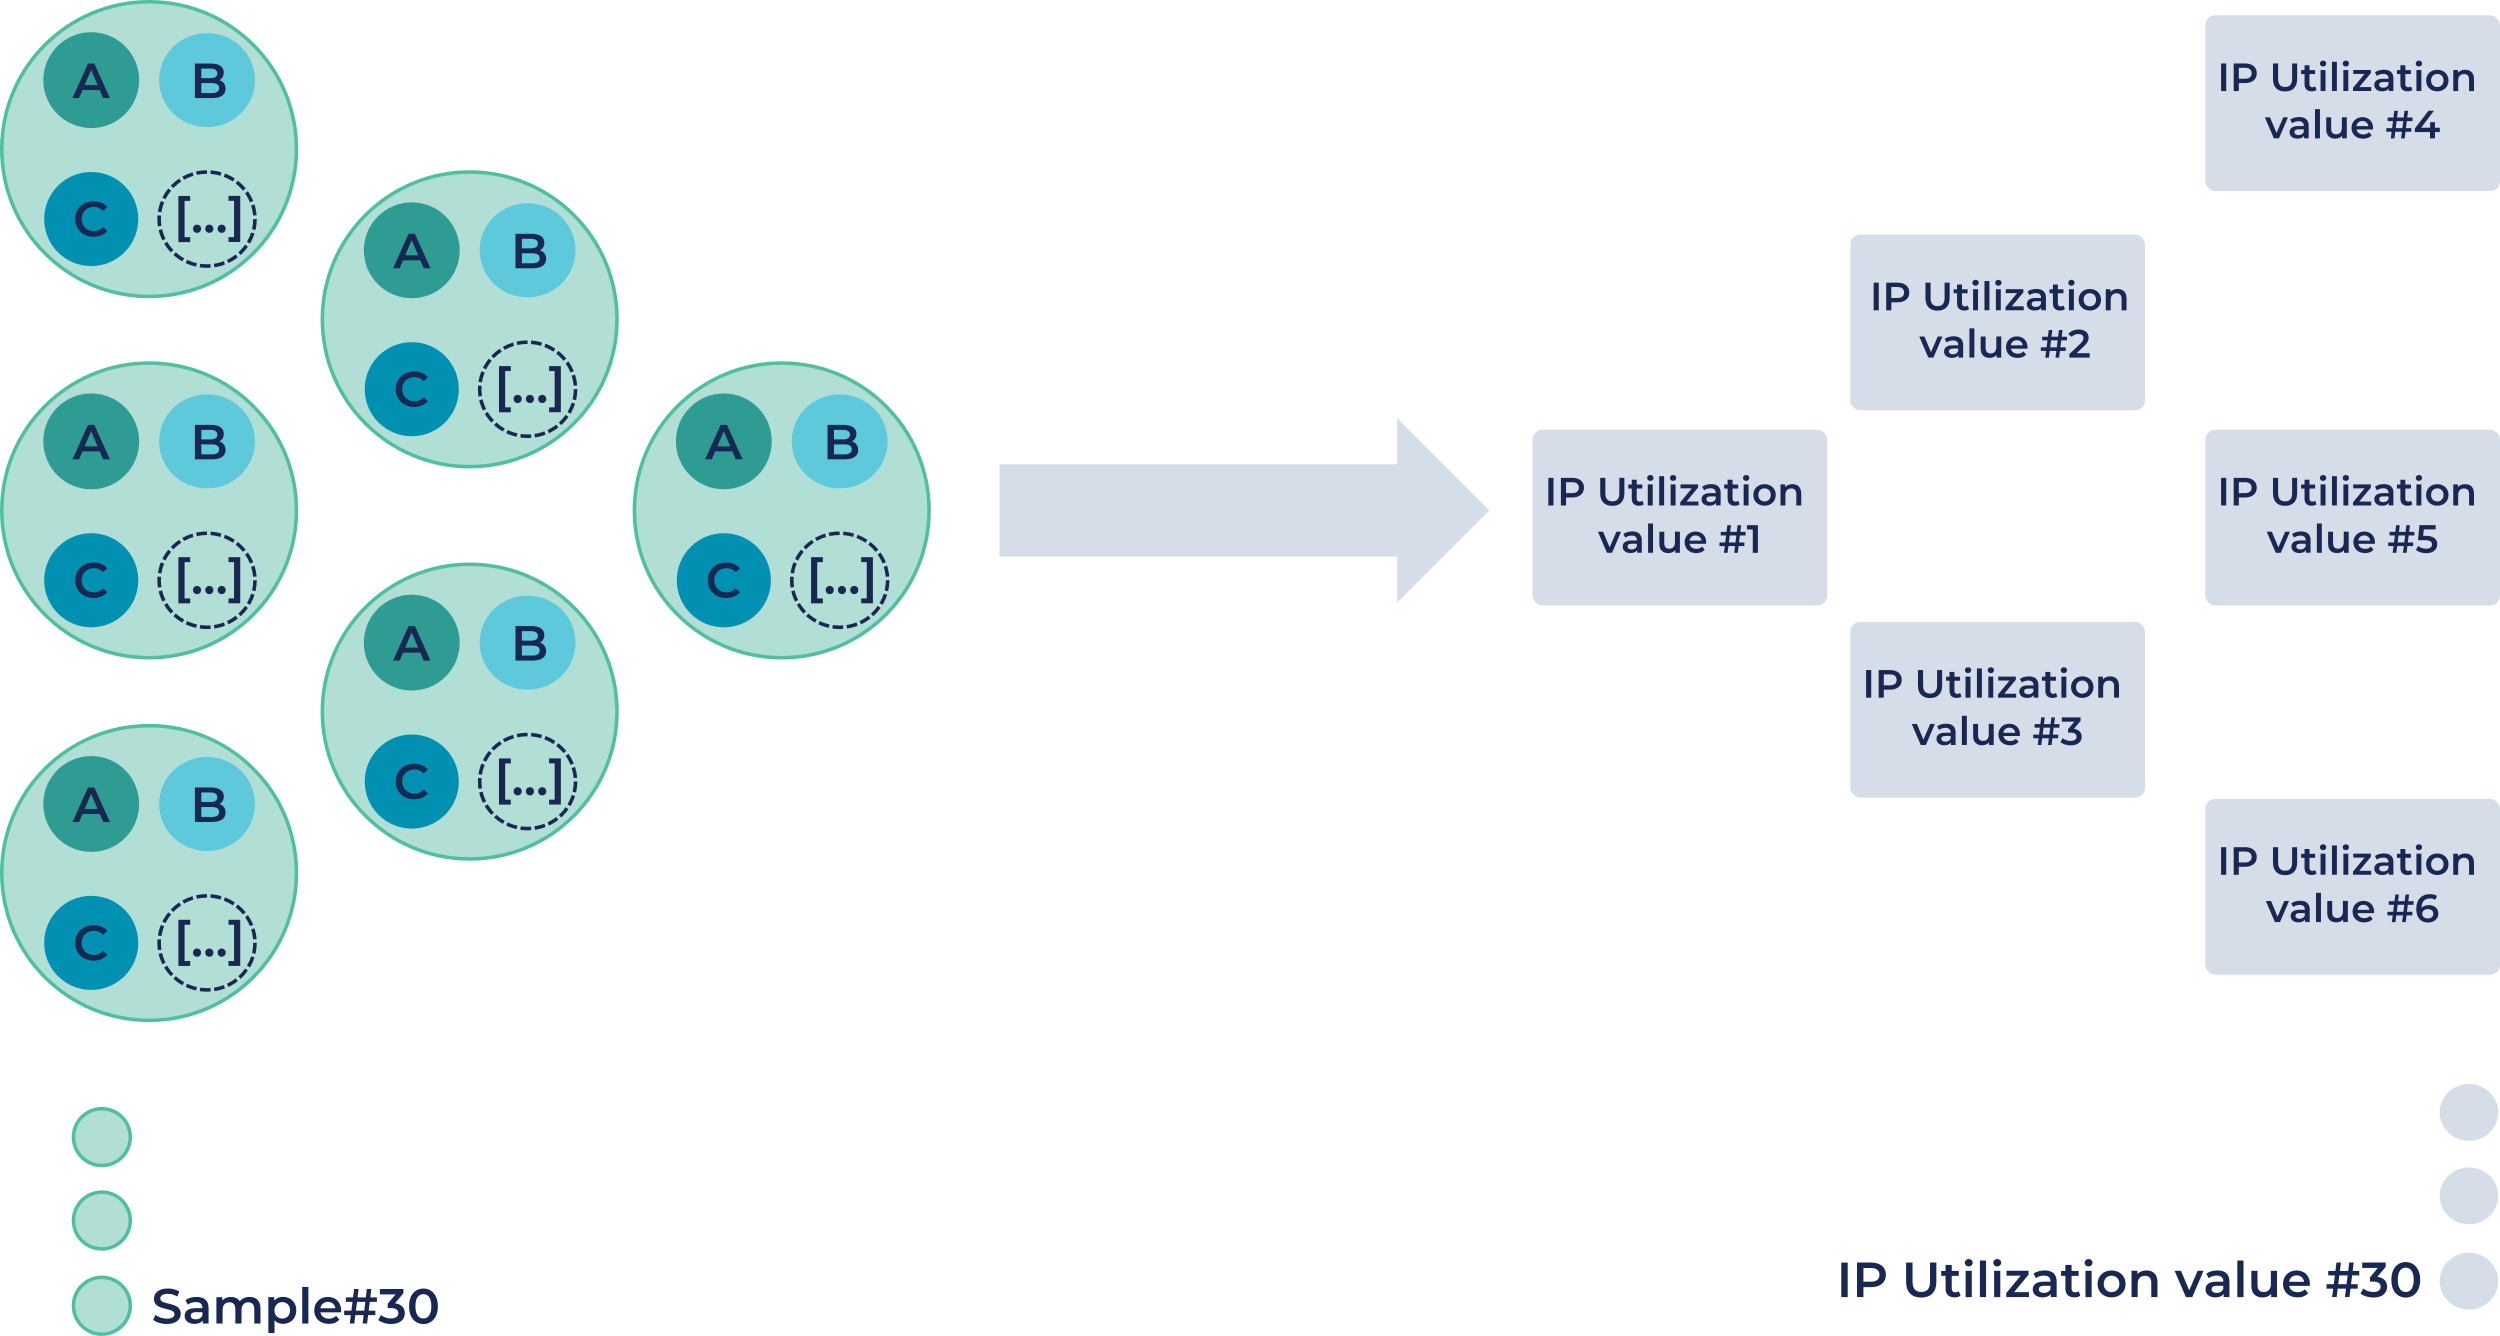 <?xml version="1.0" encoding="UTF-8"?><svg id="Layer_2" xmlns="http://www.w3.org/2000/svg" viewBox="0 0 507.01 270.93"><defs><style>.cls-1{stroke:#182852;stroke-dasharray:0 0 2.16 .72;}.cls-1,.cls-2{fill:none;stroke-miterlimit:8;stroke-width:.72px;}.cls-2{stroke:#4fbfa0;}.cls-3{fill:#182852;}.cls-3,.cls-4,.cls-5,.cls-6,.cls-7,.cls-8,.cls-9{stroke-width:0px;}.cls-4{fill:#0090b1;}.cls-5{fill-rule:evenodd;}.cls-5,.cls-6{fill:#d4dde8;}.cls-7{fill:#2f9c94;}.cls-8{fill:#b1ded5;}.cls-9{fill:#5fc9dc;}</style></defs><g id="Layer_1-2"><polygon class="cls-5" points="202.71 94.15 283.35 94.15 283.35 84.79 302.07 103.51 283.35 122.23 283.35 112.87 202.71 112.87 202.71 94.15"/><rect class="cls-6" x="447.25" y="3.1" width="59.76" height="35.64" rx="2" ry="2"/><rect class="cls-6" x="447.25" y="87.15" width="59.76" height="35.64" rx="2" ry="2"/><rect class="cls-6" x="447.25" y="162.04" width="59.76" height="35.64" rx="2" ry="2"/><rect class="cls-6" x="375.25" y="47.56" width="59.76" height="35.64" rx="2" ry="2"/><rect class="cls-6" x="375.25" y="126.13" width="59.76" height="35.64" rx="2" ry="2"/><rect class="cls-6" x="310.81" y="87.15" width="59.76" height="35.64" rx="2" ry="2"/><path class="cls-3" d="M314.01,96.91h1.04v5.6h-1.04v-5.6Z"/><path class="cls-3" d="M321.24,98.9c0,1.23-.91,1.99-2.38,1.99h-1.26v1.62h-1.04v-5.6h2.3c1.47,0,2.38.75,2.38,1.99ZM320.2,98.9c0-.7-.47-1.11-1.38-1.11h-1.22v2.22h1.22c.91,0,1.38-.41,1.38-1.11Z"/><path class="cls-3" d="M324.53,100.07v-3.16h1.04v3.12c0,1.15.52,1.65,1.42,1.65s1.42-.5,1.42-1.65v-3.12h1.02v3.16c0,1.63-.92,2.52-2.45,2.52s-2.45-.89-2.45-2.52Z"/><path class="cls-3" d="M333.36,102.28c-.24.19-.6.29-.96.29-.94,0-1.47-.5-1.47-1.44v-2.06h-.7v-.8h.7v-.98h1v.98h1.14v.8h-1.14v2.03c0,.42.21.64.59.64.21,0,.41-.06.56-.18l.28.71Z"/><path class="cls-3" d="M334.05,96.93c0-.34.27-.6.64-.6s.64.25.64.58c0,.35-.26.62-.64.62s-.64-.26-.64-.6ZM334.18,98.24h1v4.27h-1v-4.27Z"/><path class="cls-3" d="M336.49,96.57h1v5.93h-1v-5.93Z"/><path class="cls-3" d="M338.67,96.93c0-.34.27-.6.64-.6s.64.25.64.58c0,.35-.26.62-.64.62s-.64-.26-.64-.6ZM338.81,98.24h1v4.27h-1v-4.27Z"/><path class="cls-3" d="M344.45,101.71v.8h-3.69v-.63l2.34-2.84h-2.29v-.8h3.57v.63l-2.35,2.84h2.42Z"/><path class="cls-3" d="M348.95,100v2.5h-.94v-.52c-.24.37-.7.58-1.34.58-.98,0-1.59-.54-1.59-1.28s.48-1.27,1.78-1.27h1.1v-.06c0-.58-.35-.93-1.06-.93-.48,0-.98.16-1.3.42l-.39-.73c.46-.35,1.12-.53,1.81-.53,1.23,0,1.94.58,1.94,1.81ZM347.95,101.17v-.5h-1.03c-.68,0-.86.26-.86.57,0,.36.3.59.82.59s.91-.22,1.08-.66Z"/><path class="cls-3" d="M352.8,102.28c-.24.19-.6.29-.96.29-.94,0-1.47-.5-1.47-1.44v-2.06h-.7v-.8h.7v-.98h1v.98h1.14v.8h-1.14v2.03c0,.42.21.64.59.64.21,0,.41-.06.56-.18l.28.71Z"/><path class="cls-3" d="M353.49,96.93c0-.34.27-.6.64-.6s.64.25.64.58c0,.35-.26.62-.64.62s-.64-.26-.64-.6ZM353.62,98.24h1v4.27h-1v-4.27Z"/><path class="cls-3" d="M355.58,100.37c0-1.28.96-2.18,2.27-2.18s2.28.9,2.28,2.18-.95,2.19-2.28,2.19-2.27-.91-2.27-2.19ZM359.12,100.37c0-.82-.54-1.33-1.27-1.33s-1.26.52-1.26,1.33.54,1.33,1.26,1.33,1.27-.52,1.27-1.33Z"/><path class="cls-3" d="M365.3,100.06v2.45h-1v-2.32c0-.76-.38-1.13-1.02-1.13-.71,0-1.19.43-1.19,1.29v2.16h-1v-4.27h.95v.55c.33-.39.85-.6,1.47-.6,1.02,0,1.78.58,1.78,1.87Z"/><path class="cls-3" d="M328.76,107.84l-1.83,4.27h-1.03l-1.83-4.27h1.04l1.33,3.17,1.37-3.17h.96Z"/><path class="cls-3" d="M332.96,109.6v2.5h-.94v-.52c-.24.37-.7.58-1.34.58-.98,0-1.59-.54-1.59-1.28s.48-1.27,1.78-1.27h1.1v-.06c0-.58-.35-.93-1.06-.93-.48,0-.98.16-1.3.42l-.39-.73c.46-.35,1.12-.53,1.81-.53,1.23,0,1.94.58,1.94,1.81ZM331.96,110.77v-.5h-1.03c-.68,0-.86.26-.86.57,0,.36.3.59.82.59s.91-.22,1.08-.66Z"/><path class="cls-3" d="M334.24,106.17h1v5.93h-1v-5.93Z"/><path class="cls-3" d="M340.69,107.84v4.27h-.95v-.54c-.32.39-.82.6-1.38.6-1.1,0-1.84-.6-1.84-1.89v-2.44h1v2.3c0,.78.37,1.14,1,1.14.7,0,1.17-.43,1.17-1.29v-2.16h1Z"/><path class="cls-3" d="M346,110.29h-3.35c.12.62.64,1.02,1.38,1.02.48,0,.86-.15,1.16-.46l.54.62c-.38.46-.98.7-1.72.7-1.43,0-2.36-.92-2.36-2.19s.94-2.18,2.21-2.18,2.16.87,2.16,2.21c0,.08,0,.2-.02.3ZM342.65,109.63h2.42c-.08-.62-.55-1.04-1.21-1.04s-1.12.42-1.22,1.04Z"/><path class="cls-3" d="M352.69,110.02h1.08v.73h-1.17l-.17,1.36h-.73l.17-1.36h-1.35l-.17,1.36h-.73l.17-1.36h-1.08v-.73h1.17l.18-1.42h-1.08v-.73h1.17l.17-1.36h.73l-.17,1.36h1.34l.17-1.36h.73l-.17,1.36h1.07v.73s-1.16,0-1.16,0l-.18,1.42ZM351.96,110.02l.18-1.42h-1.34l-.18,1.42h1.35Z"/><path class="cls-3" d="M356.51,106.51v5.6h-1.04v-4.73h-1.18v-.87h2.22Z"/><ellipse class="cls-6" cx="500.71" cy="225.61" rx="5.94" ry="5.76"/><ellipse class="cls-6" cx="500.71" cy="242.53" rx="5.94" ry="5.76"/><ellipse class="cls-6" cx="500.71" cy="259.81" rx="5.94" ry="5.76"/><circle class="cls-8" cx="20.66" cy="230.61" r="5.76"/><circle class="cls-2" cx="20.66" cy="230.61" r="5.76"/><circle class="cls-8" cx="20.66" cy="247.53" r="5.76"/><circle class="cls-2" cx="20.66" cy="247.53" r="5.76"/><circle class="cls-8" cx="20.66" cy="264.81" r="5.76"/><circle class="cls-2" cx="20.66" cy="264.81" r="5.76"/><path class="cls-3" d="M31.07,267.67l.45-1.01c.56.45,1.45.77,2.31.77,1.09,0,1.55-.39,1.55-.91,0-1.51-4.16-.52-4.16-3.12,0-1.13.9-2.09,2.82-2.09.84,0,1.72.22,2.33.62l-.41,1.01c-.63-.37-1.32-.55-1.93-.55-1.08,0-1.52.42-1.52.95,0,1.49,4.15.52,4.15,3.09,0,1.12-.91,2.08-2.83,2.08-1.09,0-2.18-.34-2.76-.84Z"/><path class="cls-3" d="M42.3,265.29v3.13h-1.18v-.65c-.3.46-.88.72-1.68.72-1.22,0-1.99-.67-1.99-1.6s.6-1.59,2.22-1.59h1.38v-.08c0-.73-.44-1.16-1.33-1.16-.6,0-1.22.2-1.62.53l-.49-.91c.57-.44,1.4-.66,2.26-.66,1.54,0,2.43.73,2.43,2.27ZM41.05,266.74v-.62h-1.29c-.85,0-1.08.32-1.08.71,0,.45.38.74,1.02.74s1.14-.28,1.35-.83Z"/><path class="cls-3" d="M52.82,265.36v3.06h-1.25v-2.9c0-.95-.44-1.41-1.2-1.41-.82,0-1.39.54-1.39,1.6v2.71h-1.25v-2.9c0-.95-.44-1.41-1.2-1.41-.83,0-1.39.54-1.39,1.6v2.71h-1.25v-5.34h1.19v.68c.4-.48,1.02-.74,1.75-.74.78,0,1.43.29,1.8.89.43-.55,1.15-.89,2-.89,1.29,0,2.19.73,2.19,2.34Z"/><path class="cls-3" d="M60.09,265.74c0,1.66-1.15,2.74-2.71,2.74-.68,0-1.28-.23-1.71-.72v2.59h-1.25v-7.28h1.19v.7c.42-.51,1.04-.76,1.77-.76,1.56,0,2.71,1.08,2.71,2.73ZM58.83,265.74c0-1.02-.68-1.67-1.58-1.67s-1.59.65-1.59,1.67.69,1.67,1.59,1.67,1.58-.65,1.58-1.67Z"/><path class="cls-3" d="M61.29,261h1.25v7.42h-1.25v-7.42Z"/><path class="cls-3" d="M69.17,266.15h-4.19c.15.78.8,1.28,1.73,1.28.6,0,1.07-.19,1.45-.58l.67.77c-.48.57-1.23.87-2.15.87-1.79,0-2.95-1.15-2.95-2.74s1.17-2.73,2.76-2.73,2.7,1.09,2.7,2.76c0,.1-.01.25-.02.37ZM64.98,265.32h3.03c-.1-.77-.69-1.3-1.51-1.3s-1.4.52-1.52,1.3Z"/><path class="cls-3" d="M74.77,265.81h1.35v.91h-1.46l-.21,1.7h-.91l.21-1.7h-1.69l-.21,1.7h-.91l.21-1.7h-1.35v-.91h1.46l.23-1.78h-1.35v-.91h1.46l.21-1.7h.91l-.21,1.7h1.68l.21-1.7h.91l-.21,1.7h1.34v.91s-1.45,0-1.45,0l-.22,1.78ZM73.87,265.81l.22-1.78h-1.68l-.23,1.78h1.69Z"/><path class="cls-3" d="M82.1,266.32c0,1.18-.89,2.2-2.77,2.2-.99,0-1.98-.3-2.63-.81l.56-1.01c.5.42,1.26.69,2.05.69.93,0,1.48-.41,1.48-1.06s-.46-1.04-1.52-1.04h-.64v-.89l1.59-1.89h-3.18v-1.09h4.77v.87l-1.7,2.02c1.32.17,1.99.96,1.99,2.01Z"/><path class="cls-3" d="M82.95,264.92c0-2.3,1.26-3.6,2.92-3.6s2.93,1.3,2.93,3.6-1.26,3.6-2.93,3.6-2.92-1.3-2.92-3.6ZM87.48,264.92c0-1.69-.66-2.47-1.62-2.47s-1.61.78-1.61,2.47.66,2.47,1.61,2.47,1.62-.78,1.62-2.47Z"/><path class="cls-3" d="M373.42,256.06h1.3v7h-1.3v-7Z"/><path class="cls-3" d="M382.47,258.54c0,1.54-1.14,2.49-2.98,2.49h-1.58v2.02h-1.3v-7h2.88c1.84,0,2.98.94,2.98,2.49ZM381.16,258.54c0-.88-.59-1.39-1.73-1.39h-1.52v2.78h1.52c1.14,0,1.73-.51,1.73-1.39Z"/><path class="cls-3" d="M386.57,260v-3.95h1.3v3.9c0,1.44.65,2.06,1.78,2.06s1.77-.62,1.77-2.06v-3.9h1.28v3.95c0,2.04-1.15,3.15-3.06,3.15s-3.07-1.11-3.07-3.15Z"/><path class="cls-3" d="M397.61,262.76c-.3.24-.75.36-1.2.36-1.17,0-1.84-.62-1.84-1.8v-2.57h-.88v-1h.88v-1.22h1.25v1.22h1.43v1h-1.43v2.54c0,.52.26.8.74.8.26,0,.51-.07.7-.22l.35.89Z"/><path class="cls-3" d="M398.47,256.09c0-.42.34-.75.8-.75s.8.31.8.72c0,.44-.33.78-.8.78s-.8-.33-.8-.75ZM398.64,257.72h1.25v5.34h-1.25v-5.34Z"/><path class="cls-3" d="M401.53,255.64h1.25v7.42h-1.25v-7.42Z"/><path class="cls-3" d="M404.25,256.09c0-.42.34-.75.8-.75s.8.31.8.72c0,.44-.33.78-.8.78s-.8-.33-.8-.75ZM404.42,257.72h1.25v5.34h-1.25v-5.34Z"/><path class="cls-3" d="M411.48,262.05v1h-4.61v-.79l2.93-3.55h-2.87v-1h4.47v.79l-2.94,3.55h3.02Z"/><path class="cls-3" d="M417.1,259.92v3.13h-1.18v-.65c-.3.46-.88.72-1.68.72-1.22,0-1.99-.67-1.99-1.6s.6-1.59,2.22-1.59h1.38v-.08c0-.73-.44-1.16-1.33-1.16-.6,0-1.22.2-1.62.53l-.49-.91c.57-.44,1.4-.66,2.26-.66,1.54,0,2.43.73,2.43,2.27ZM415.85,261.38v-.62h-1.29c-.85,0-1.08.32-1.08.71,0,.45.38.74,1.02.74s1.14-.28,1.35-.83Z"/><path class="cls-3" d="M421.91,262.76c-.3.24-.75.36-1.2.36-1.17,0-1.84-.62-1.84-1.8v-2.57h-.88v-1h.88v-1.22h1.25v1.22h1.43v1h-1.43v2.54c0,.52.26.8.74.8.26,0,.51-.07.7-.22l.35.89Z"/><path class="cls-3" d="M422.77,256.09c0-.42.34-.75.8-.75s.8.31.8.72c0,.44-.33.78-.8.78s-.8-.33-.8-.75ZM422.94,257.72h1.25v5.34h-1.25v-5.34Z"/><path class="cls-3" d="M425.39,260.38c0-1.6,1.2-2.73,2.84-2.73s2.85,1.13,2.85,2.73-1.19,2.74-2.85,2.74-2.84-1.14-2.84-2.74ZM429.82,260.38c0-1.02-.68-1.67-1.59-1.67s-1.58.65-1.58,1.67.68,1.67,1.58,1.67,1.59-.65,1.59-1.67Z"/><path class="cls-3" d="M437.54,259.99v3.06h-1.25v-2.9c0-.95-.47-1.41-1.27-1.41-.89,0-1.49.54-1.49,1.61v2.7h-1.25v-5.34h1.19v.69c.41-.49,1.06-.75,1.84-.75,1.28,0,2.23.73,2.23,2.34Z"/><path class="cls-3" d="M446.89,257.72l-2.29,5.34h-1.29l-2.29-5.34h1.3l1.66,3.96,1.71-3.96h1.2Z"/><path class="cls-3" d="M452.14,259.92v3.13h-1.18v-.65c-.3.46-.88.72-1.68.72-1.22,0-1.99-.67-1.99-1.6s.6-1.59,2.22-1.59h1.38v-.08c0-.73-.44-1.16-1.33-1.16-.6,0-1.22.2-1.62.53l-.49-.91c.57-.44,1.4-.66,2.26-.66,1.54,0,2.43.73,2.43,2.27ZM450.89,261.38v-.62h-1.29c-.85,0-1.08.32-1.08.71,0,.45.38.74,1.02.74s1.14-.28,1.35-.83Z"/><path class="cls-3" d="M453.74,255.64h1.25v7.42h-1.25v-7.42Z"/><path class="cls-3" d="M461.79,257.72v5.34h-1.19v-.68c-.4.49-1.03.75-1.72.75-1.37,0-2.3-.75-2.3-2.36v-3.05h1.25v2.88c0,.97.46,1.43,1.25,1.43.87,0,1.46-.54,1.46-1.61v-2.7h1.25Z"/><path class="cls-3" d="M468.44,260.78h-4.19c.15.78.8,1.28,1.73,1.28.6,0,1.07-.19,1.45-.58l.67.77c-.48.57-1.23.87-2.15.87-1.79,0-2.95-1.15-2.95-2.74s1.17-2.73,2.76-2.73,2.7,1.09,2.7,2.76c0,.1,0,.25-.02.37ZM464.24,259.95h3.03c-.1-.77-.69-1.3-1.51-1.3s-1.4.52-1.52,1.3Z"/><path class="cls-3" d="M476.8,260.44h1.35v.91h-1.46l-.21,1.7h-.91l.21-1.7h-1.69l-.21,1.7h-.91l.21-1.7h-1.35v-.91h1.46l.23-1.78h-1.35v-.91h1.46l.21-1.7h.91l-.21,1.7h1.68l.21-1.7h.91l-.21,1.7h1.34v.91s-1.45,0-1.45,0l-.22,1.78ZM475.89,260.44l.22-1.78h-1.68l-.23,1.78h1.69Z"/><path class="cls-3" d="M484.12,260.95c0,1.18-.89,2.2-2.77,2.2-.99,0-1.98-.3-2.63-.81l.56-1.01c.5.42,1.26.69,2.05.69.93,0,1.48-.41,1.48-1.06s-.46-1.04-1.52-1.04h-.64v-.89l1.59-1.89h-3.18v-1.09h4.77v.87l-1.7,2.02c1.32.17,1.99.96,1.99,2.01Z"/><path class="cls-3" d="M484.97,259.55c0-2.3,1.26-3.6,2.92-3.6s2.93,1.3,2.93,3.6-1.26,3.6-2.93,3.6-2.92-1.3-2.92-3.6ZM489.51,259.55c0-1.69-.66-2.47-1.62-2.47s-1.61.78-1.61,2.47.66,2.47,1.61,2.47,1.62-.78,1.62-2.47Z"/><path class="cls-3" d="M379.98,57.33h1.04v5.6h-1.04v-5.6Z"/><path class="cls-3" d="M387.21,59.32c0,1.23-.91,1.99-2.38,1.99h-1.26v1.62h-1.04v-5.6h2.3c1.47,0,2.38.75,2.38,1.99ZM386.16,59.32c0-.7-.47-1.11-1.38-1.11h-1.22v2.22h1.22c.91,0,1.38-.41,1.38-1.11Z"/><path class="cls-3" d="M390.49,60.48v-3.16h1.04v3.12c0,1.15.52,1.65,1.42,1.65s1.42-.5,1.42-1.65v-3.12h1.02v3.16c0,1.63-.92,2.52-2.45,2.52s-2.45-.89-2.45-2.52Z"/><path class="cls-3" d="M399.33,62.69c-.24.19-.6.29-.96.29-.94,0-1.47-.5-1.47-1.44v-2.06h-.7v-.8h.7v-.98h1v.98h1.14v.8h-1.14v2.03c0,.42.21.64.59.64.21,0,.41-.06.56-.18l.28.71Z"/><path class="cls-3" d="M400.01,57.35c0-.34.27-.6.64-.6s.64.25.64.58c0,.35-.26.62-.64.62s-.64-.26-.64-.6ZM400.15,58.65h1v4.27h-1v-4.27Z"/><path class="cls-3" d="M402.46,56.99h1v5.93h-1v-5.93Z"/><path class="cls-3" d="M404.64,57.35c0-.34.27-.6.64-.6s.64.25.64.58c0,.35-.26.62-.64.62s-.64-.26-.64-.6ZM404.77,58.65h1v4.27h-1v-4.27Z"/><path class="cls-3" d="M410.42,62.12v.8h-3.69v-.63l2.34-2.84h-2.29v-.8h3.57v.63l-2.35,2.84h2.42Z"/><path class="cls-3" d="M414.92,60.42v2.5h-.94v-.52c-.24.37-.7.58-1.34.58-.98,0-1.59-.54-1.59-1.28s.48-1.27,1.78-1.27h1.1v-.06c0-.58-.35-.93-1.06-.93-.48,0-.98.16-1.3.42l-.39-.73c.46-.35,1.12-.53,1.81-.53,1.23,0,1.94.58,1.94,1.81ZM413.92,61.59v-.5h-1.03c-.68,0-.86.26-.86.57,0,.36.3.59.82.59s.91-.22,1.08-.66Z"/><path class="cls-3" d="M418.77,62.69c-.24.19-.6.29-.96.29-.94,0-1.47-.5-1.47-1.44v-2.06h-.7v-.8h.7v-.98h1v.98h1.14v.8h-1.14v2.03c0,.42.21.64.59.64.21,0,.41-.06.56-.18l.28.71Z"/><path class="cls-3" d="M419.45,57.35c0-.34.27-.6.64-.6s.64.25.64.58c0,.35-.26.62-.64.62s-.64-.26-.64-.6ZM419.59,58.65h1v4.27h-1v-4.27Z"/><path class="cls-3" d="M421.55,60.79c0-1.28.96-2.18,2.27-2.18s2.28.9,2.28,2.18-.95,2.19-2.28,2.19-2.27-.91-2.27-2.19ZM425.09,60.79c0-.82-.54-1.33-1.27-1.33s-1.26.52-1.26,1.33.54,1.33,1.26,1.33,1.27-.52,1.27-1.33Z"/><path class="cls-3" d="M431.27,60.48v2.45h-1v-2.32c0-.76-.38-1.13-1.02-1.13-.71,0-1.19.43-1.19,1.29v2.16h-1v-4.27h.95v.55c.33-.39.85-.6,1.47-.6,1.02,0,1.78.58,1.78,1.87Z"/><path class="cls-3" d="M393.93,68.25l-1.83,4.27h-1.03l-1.83-4.27h1.04l1.33,3.17,1.37-3.17h.96Z"/><path class="cls-3" d="M398.13,70.02v2.5h-.94v-.52c-.24.37-.7.58-1.34.58-.98,0-1.59-.54-1.59-1.28s.48-1.27,1.78-1.27h1.1v-.06c0-.58-.35-.93-1.06-.93-.48,0-.98.16-1.3.42l-.39-.73c.46-.35,1.12-.53,1.81-.53,1.23,0,1.94.58,1.94,1.81ZM397.13,71.19v-.5h-1.03c-.68,0-.86.26-.86.57,0,.36.3.59.82.59s.91-.22,1.08-.66Z"/><path class="cls-3" d="M399.41,66.59h1v5.93h-1v-5.93Z"/><path class="cls-3" d="M405.86,68.25v4.27h-.95v-.54c-.32.39-.82.6-1.38.6-1.1,0-1.84-.6-1.84-1.89v-2.44h1v2.3c0,.78.37,1.14,1,1.14.7,0,1.17-.43,1.17-1.29v-2.16h1Z"/><path class="cls-3" d="M411.17,70.71h-3.35c.12.62.64,1.02,1.38,1.02.48,0,.86-.15,1.16-.46l.54.62c-.38.46-.98.7-1.72.7-1.43,0-2.36-.92-2.36-2.19s.94-2.18,2.21-2.18,2.16.87,2.16,2.21c0,.08,0,.2-.02.3ZM407.81,70.04h2.42c-.08-.62-.55-1.04-1.21-1.04s-1.12.42-1.22,1.04Z"/><path class="cls-3" d="M417.86,70.44h1.08v.73h-1.17l-.17,1.36h-.73l.17-1.36h-1.35l-.17,1.36h-.73l.17-1.36h-1.08v-.73h1.17l.18-1.42h-1.08v-.73h1.17l.17-1.36h.73l-.17,1.36h1.34l.17-1.36h.73l-.17,1.36h1.07v.73s-1.16,0-1.16,0l-.18,1.42ZM417.13,70.44l.18-1.42h-1.34l-.18,1.42h1.35Z"/><path class="cls-3" d="M423.79,71.64v.88h-4.12v-.7l2.22-2.11c.54-.52.64-.85.64-1.16,0-.51-.35-.81-1.04-.81-.54,0-1,.18-1.31.58l-.73-.56c.43-.58,1.21-.93,2.13-.93,1.22,0,2,.62,2,1.61,0,.54-.15,1.04-.93,1.77l-1.5,1.42h2.64Z"/><path class="cls-3" d="M378.45,135.89h1.04v5.6h-1.04v-5.6Z"/><path class="cls-3" d="M385.68,137.88c0,1.23-.91,1.99-2.38,1.99h-1.26v1.62h-1.04v-5.6h2.3c1.47,0,2.38.75,2.38,1.99ZM384.64,137.88c0-.7-.47-1.11-1.38-1.11h-1.22v2.22h1.22c.91,0,1.38-.41,1.38-1.11Z"/><path class="cls-3" d="M388.97,139.05v-3.16h1.04v3.12c0,1.15.52,1.65,1.42,1.65s1.42-.5,1.42-1.65v-3.12h1.02v3.16c0,1.63-.92,2.52-2.45,2.52s-2.45-.89-2.45-2.52Z"/><path class="cls-3" d="M397.8,141.26c-.24.19-.6.29-.96.29-.94,0-1.47-.5-1.47-1.44v-2.06h-.7v-.8h.7v-.98h1v.98h1.14v.8h-1.14v2.03c0,.42.21.64.59.64.21,0,.41-.06.56-.18l.28.71Z"/><path class="cls-3" d="M398.49,135.92c0-.34.27-.6.64-.6s.64.25.64.58c0,.35-.26.62-.64.62s-.64-.26-.64-.6ZM398.62,137.22h1v4.27h-1v-4.27Z"/><path class="cls-3" d="M400.93,135.56h1v5.93h-1v-5.93Z"/><path class="cls-3" d="M403.11,135.92c0-.34.27-.6.64-.6s.64.25.64.58c0,.35-.26.62-.64.62s-.64-.26-.64-.6ZM403.24,137.22h1v4.27h-1v-4.27Z"/><path class="cls-3" d="M408.89,140.69v.8h-3.69v-.63l2.34-2.84h-2.29v-.8h3.57v.63l-2.35,2.84h2.42Z"/><path class="cls-3" d="M413.39,138.99v2.5h-.94v-.52c-.24.37-.7.58-1.34.58-.98,0-1.59-.54-1.59-1.28s.48-1.27,1.78-1.27h1.1v-.06c0-.58-.35-.93-1.06-.93-.48,0-.98.16-1.3.42l-.39-.73c.46-.35,1.12-.53,1.81-.53,1.23,0,1.94.58,1.94,1.81ZM412.39,140.15v-.5h-1.03c-.68,0-.86.26-.86.57,0,.36.3.59.82.59s.91-.22,1.08-.66Z"/><path class="cls-3" d="M417.24,141.26c-.24.19-.6.29-.96.29-.94,0-1.47-.5-1.47-1.44v-2.06h-.7v-.8h.7v-.98h1v.98h1.14v.8h-1.14v2.03c0,.42.21.64.59.64.21,0,.41-.06.56-.18l.28.71Z"/><path class="cls-3" d="M417.92,135.92c0-.34.27-.6.64-.6s.64.25.64.58c0,.35-.26.62-.64.62s-.64-.26-.64-.6ZM418.06,137.22h1v4.27h-1v-4.27Z"/><path class="cls-3" d="M420.02,139.35c0-1.28.96-2.18,2.27-2.18s2.28.9,2.28,2.18-.95,2.19-2.28,2.19-2.27-.91-2.27-2.19ZM423.56,139.35c0-.82-.54-1.33-1.27-1.33s-1.26.52-1.26,1.33.54,1.33,1.26,1.33,1.27-.52,1.27-1.33Z"/><path class="cls-3" d="M429.74,139.04v2.45h-1v-2.32c0-.76-.38-1.13-1.02-1.13-.71,0-1.19.43-1.19,1.29v2.16h-1v-4.27h.95v.55c.33-.39.85-.6,1.47-.6,1.02,0,1.78.58,1.78,1.87Z"/><path class="cls-3" d="M392.4,146.82l-1.83,4.27h-1.03l-1.83-4.27h1.04l1.33,3.17,1.37-3.17h.96Z"/><path class="cls-3" d="M396.6,148.59v2.5h-.94v-.52c-.24.37-.7.58-1.34.58-.98,0-1.59-.54-1.59-1.28s.48-1.27,1.78-1.27h1.1v-.06c0-.58-.35-.93-1.06-.93-.48,0-.98.16-1.3.42l-.39-.73c.46-.35,1.12-.53,1.81-.53,1.23,0,1.94.58,1.94,1.81ZM395.6,149.75v-.5h-1.03c-.68,0-.86.26-.86.57,0,.36.3.59.82.59s.91-.22,1.08-.66Z"/><path class="cls-3" d="M397.88,145.16h1v5.93h-1v-5.93Z"/><path class="cls-3" d="M404.33,146.82v4.27h-.95v-.54c-.32.39-.82.6-1.38.6-1.1,0-1.84-.6-1.84-1.89v-2.44h1v2.3c0,.78.37,1.14,1,1.14.7,0,1.17-.43,1.17-1.29v-2.16h1Z"/><path class="cls-3" d="M409.64,149.27h-3.35c.12.62.64,1.02,1.38,1.02.48,0,.86-.15,1.16-.46l.54.62c-.38.46-.98.7-1.72.7-1.43,0-2.36-.92-2.36-2.19s.94-2.18,2.21-2.18,2.16.87,2.16,2.21c0,.08,0,.2-.02.3ZM406.28,148.61h2.42c-.08-.62-.55-1.04-1.21-1.04s-1.12.42-1.22,1.04Z"/><path class="cls-3" d="M416.33,149h1.08v.73h-1.17l-.17,1.36h-.73l.17-1.36h-1.35l-.17,1.36h-.73l.17-1.36h-1.08v-.73h1.17l.18-1.42h-1.08v-.73h1.17l.17-1.36h.73l-.17,1.36h1.34l.17-1.36h.73l-.17,1.36h1.07v.73s-1.16,0-1.16,0l-.18,1.42ZM415.6,149l.18-1.42h-1.34l-.18,1.42h1.35Z"/><path class="cls-3" d="M422.18,149.41c0,.94-.71,1.76-2.21,1.76-.79,0-1.58-.24-2.1-.65l.45-.81c.4.34,1.01.55,1.64.55.74,0,1.18-.33,1.18-.85s-.37-.83-1.22-.83h-.51v-.71l1.27-1.51h-2.54v-.87h3.81v.7l-1.36,1.62c1.06.14,1.59.77,1.59,1.61Z"/><path class="cls-3" d="M450.45,12.87h1.04v5.6h-1.04v-5.6Z"/><path class="cls-3" d="M457.68,14.86c0,1.23-.91,1.99-2.38,1.99h-1.26v1.62h-1.04v-5.6h2.3c1.47,0,2.38.75,2.38,1.99ZM456.64,14.86c0-.7-.47-1.11-1.38-1.11h-1.22v2.22h1.22c.91,0,1.38-.41,1.38-1.11Z"/><path class="cls-3" d="M460.97,16.03v-3.16h1.04v3.12c0,1.15.52,1.65,1.42,1.65s1.42-.5,1.42-1.65v-3.12h1.02v3.16c0,1.63-.92,2.52-2.45,2.52s-2.45-.89-2.45-2.52Z"/><path class="cls-3" d="M469.8,18.23c-.24.19-.6.29-.96.29-.94,0-1.47-.5-1.47-1.44v-2.06h-.7v-.8h.7v-.98h1v.98h1.14v.8h-1.14v2.03c0,.42.21.64.59.64.21,0,.41-.06.56-.18l.28.71Z"/><path class="cls-3" d="M470.49,12.89c0-.34.27-.6.64-.6s.64.25.64.58c0,.35-.26.62-.64.62s-.64-.26-.64-.6ZM470.62,14.19h1v4.27h-1v-4.27Z"/><path class="cls-3" d="M472.93,12.53h1v5.93h-1v-5.93Z"/><path class="cls-3" d="M475.11,12.89c0-.34.27-.6.64-.6s.64.25.64.58c0,.35-.26.62-.64.62s-.64-.26-.64-.6ZM475.24,14.19h1v4.27h-1v-4.27Z"/><path class="cls-3" d="M480.89,17.66v.8h-3.69v-.63l2.34-2.84h-2.29v-.8h3.57v.63l-2.35,2.84h2.42Z"/><path class="cls-3" d="M485.39,15.96v2.5h-.94v-.52c-.24.37-.7.58-1.34.58-.98,0-1.59-.54-1.59-1.28s.48-1.27,1.78-1.27h1.1v-.06c0-.58-.35-.93-1.06-.93-.48,0-.98.16-1.3.42l-.39-.73c.46-.35,1.12-.53,1.81-.53,1.23,0,1.94.58,1.94,1.81ZM484.39,17.13v-.5h-1.03c-.68,0-.86.26-.86.57,0,.36.3.59.82.59s.91-.22,1.08-.66Z"/><path class="cls-3" d="M489.24,18.23c-.24.19-.6.29-.96.29-.94,0-1.47-.5-1.47-1.44v-2.06h-.7v-.8h.7v-.98h1v.98h1.14v.8h-1.14v2.03c0,.42.21.64.59.64.21,0,.41-.06.56-.18l.28.71Z"/><path class="cls-3" d="M489.92,12.89c0-.34.27-.6.64-.6s.64.25.64.58c0,.35-.26.62-.64.62s-.64-.26-.64-.6ZM490.06,14.19h1v4.27h-1v-4.27Z"/><path class="cls-3" d="M492.02,16.33c0-1.28.96-2.18,2.27-2.18s2.28.9,2.28,2.18-.95,2.19-2.28,2.19-2.27-.91-2.27-2.19ZM495.56,16.33c0-.82-.54-1.33-1.27-1.33s-1.26.52-1.26,1.33.54,1.33,1.26,1.33,1.27-.52,1.27-1.33Z"/><path class="cls-3" d="M501.74,16.02v2.45h-1v-2.32c0-.76-.38-1.13-1.02-1.13-.71,0-1.19.43-1.19,1.29v2.16h-1v-4.27h.95v.55c.33-.39.85-.6,1.47-.6,1.02,0,1.78.58,1.78,1.87Z"/><path class="cls-3" d="M464.01,23.79l-1.83,4.27h-1.03l-1.83-4.27h1.04l1.33,3.17,1.37-3.17h.96Z"/><path class="cls-3" d="M468.21,25.56v2.5h-.94v-.52c-.24.37-.7.58-1.34.58-.98,0-1.59-.54-1.59-1.28s.48-1.27,1.78-1.27h1.1v-.06c0-.58-.35-.93-1.06-.93-.48,0-.98.16-1.3.42l-.39-.73c.46-.35,1.12-.53,1.81-.53,1.23,0,1.94.58,1.94,1.81ZM467.21,26.73v-.5h-1.03c-.68,0-.86.26-.86.57,0,.36.3.59.82.59s.91-.22,1.08-.66Z"/><path class="cls-3" d="M469.49,22.13h1v5.93h-1v-5.93Z"/><path class="cls-3" d="M475.94,23.79v4.27h-.95v-.54c-.32.39-.82.6-1.38.6-1.1,0-1.84-.6-1.84-1.89v-2.44h1v2.3c0,.78.37,1.14,1,1.14.7,0,1.17-.43,1.17-1.29v-2.16h1Z"/><path class="cls-3" d="M481.25,26.25h-3.35c.12.62.64,1.02,1.38,1.02.48,0,.86-.15,1.16-.46l.54.62c-.38.46-.98.7-1.72.7-1.43,0-2.36-.92-2.36-2.19s.94-2.18,2.21-2.18,2.16.87,2.16,2.21c0,.08,0,.2-.02.3ZM477.89,25.58h2.42c-.08-.62-.55-1.04-1.21-1.04s-1.12.42-1.22,1.04Z"/><path class="cls-3" d="M487.94,25.98h1.08v.73h-1.17l-.17,1.36h-.73l.17-1.36h-1.35l-.17,1.36h-.73l.17-1.36h-1.08v-.73h1.17l.18-1.42h-1.08v-.73h1.17l.17-1.36h.73l-.17,1.36h1.34l.17-1.36h.73l-.17,1.36h1.07v.73s-1.16,0-1.16,0l-.18,1.42ZM487.21,25.98l.18-1.42h-1.34l-.18,1.42h1.35Z"/><path class="cls-3" d="M494.81,26.79h-.99v1.27h-1.01v-1.27h-3.07v-.72l2.76-3.61h1.11l-2.6,3.45h1.83v-1.13h.98v1.13h.99v.88Z"/><path class="cls-3" d="M450.45,96.91h1.04v5.6h-1.04v-5.6Z"/><path class="cls-3" d="M457.68,98.9c0,1.23-.91,1.99-2.38,1.99h-1.26v1.62h-1.04v-5.6h2.3c1.47,0,2.38.75,2.38,1.99ZM456.64,98.9c0-.7-.47-1.11-1.38-1.11h-1.22v2.22h1.22c.91,0,1.38-.41,1.38-1.11Z"/><path class="cls-3" d="M460.97,100.07v-3.16h1.04v3.12c0,1.15.52,1.65,1.42,1.65s1.42-.5,1.42-1.65v-3.12h1.02v3.16c0,1.63-.92,2.52-2.45,2.52s-2.45-.89-2.45-2.52Z"/><path class="cls-3" d="M469.8,102.28c-.24.19-.6.29-.96.29-.94,0-1.47-.5-1.47-1.44v-2.06h-.7v-.8h.7v-.98h1v.98h1.14v.8h-1.14v2.03c0,.42.21.64.59.64.21,0,.41-.06.56-.18l.28.71Z"/><path class="cls-3" d="M470.49,96.93c0-.34.27-.6.64-.6s.64.25.64.58c0,.35-.26.62-.64.62s-.64-.26-.64-.6ZM470.62,98.24h1v4.27h-1v-4.27Z"/><path class="cls-3" d="M472.93,96.57h1v5.93h-1v-5.93Z"/><path class="cls-3" d="M475.11,96.93c0-.34.27-.6.64-.6s.64.25.64.58c0,.35-.26.62-.64.62s-.64-.26-.64-.6ZM475.25,98.24h1v4.27h-1v-4.27Z"/><path class="cls-3" d="M480.89,101.71v.8h-3.69v-.63l2.34-2.84h-2.29v-.8h3.57v.63l-2.35,2.84h2.42Z"/><path class="cls-3" d="M485.39,100v2.5h-.94v-.52c-.24.37-.7.58-1.34.58-.98,0-1.59-.54-1.59-1.28s.48-1.27,1.78-1.27h1.1v-.06c0-.58-.35-.93-1.06-.93-.48,0-.98.16-1.3.42l-.39-.73c.46-.35,1.12-.53,1.81-.53,1.23,0,1.94.58,1.94,1.81ZM484.39,101.17v-.5h-1.03c-.68,0-.86.26-.86.57,0,.36.3.59.82.59s.91-.22,1.08-.66Z"/><path class="cls-3" d="M489.24,102.28c-.24.19-.6.29-.96.29-.94,0-1.47-.5-1.47-1.44v-2.06h-.7v-.8h.7v-.98h1v.98h1.14v.8h-1.14v2.03c0,.42.21.64.59.64.21,0,.41-.06.56-.18l.28.71Z"/><path class="cls-3" d="M489.93,96.93c0-.34.27-.6.64-.6s.64.25.64.58c0,.35-.26.62-.64.62s-.64-.26-.64-.6ZM490.06,98.24h1v4.27h-1v-4.27Z"/><path class="cls-3" d="M492.02,100.37c0-1.28.96-2.18,2.27-2.18s2.28.9,2.28,2.18-.95,2.19-2.28,2.19-2.27-.91-2.27-2.19ZM495.56,100.37c0-.82-.54-1.33-1.27-1.33s-1.26.52-1.26,1.33.54,1.33,1.26,1.33,1.27-.52,1.27-1.33Z"/><path class="cls-3" d="M501.74,100.06v2.45h-1v-2.32c0-.76-.38-1.13-1.02-1.13-.71,0-1.19.43-1.19,1.29v2.16h-1v-4.27h.95v.55c.33-.39.85-.6,1.47-.6,1.02,0,1.78.58,1.78,1.87Z"/><path class="cls-3" d="M464.39,107.84l-1.83,4.27h-1.03l-1.83-4.27h1.04l1.33,3.17,1.37-3.17h.96Z"/><path class="cls-3" d="M468.59,109.6v2.5h-.94v-.52c-.24.37-.7.58-1.34.58-.98,0-1.59-.54-1.59-1.28s.48-1.27,1.78-1.27h1.1v-.06c0-.58-.35-.93-1.06-.93-.48,0-.98.16-1.3.42l-.39-.73c.46-.35,1.12-.53,1.81-.53,1.23,0,1.94.58,1.94,1.81ZM467.59,110.77v-.5h-1.03c-.68,0-.86.26-.86.57,0,.36.3.59.82.59s.91-.22,1.08-.66Z"/><path class="cls-3" d="M469.87,106.17h1v5.93h-1v-5.93Z"/><path class="cls-3" d="M476.32,107.84v4.27h-.95v-.54c-.32.39-.82.6-1.38.6-1.1,0-1.84-.6-1.84-1.89v-2.44h1v2.3c0,.78.37,1.14,1,1.14.7,0,1.17-.43,1.17-1.29v-2.16h1Z"/><path class="cls-3" d="M481.63,110.29h-3.35c.12.62.64,1.02,1.38,1.02.48,0,.86-.15,1.16-.46l.54.62c-.38.46-.98.7-1.72.7-1.43,0-2.36-.92-2.36-2.19s.94-2.18,2.21-2.18,2.16.87,2.16,2.21c0,.08,0,.2-.02.3ZM478.27,109.63h2.42c-.08-.62-.55-1.04-1.21-1.04s-1.12.42-1.22,1.04Z"/><path class="cls-3" d="M488.32,110.02h1.08v.73h-1.17l-.17,1.36h-.73l.17-1.36h-1.35l-.17,1.36h-.73l.17-1.36h-1.08v-.73h1.17l.18-1.42h-1.08v-.73h1.17l.17-1.36h.73l-.17,1.36h1.34l.17-1.36h.73l-.17,1.36h1.07v.73s-1.16,0-1.16,0l-.18,1.42ZM487.59,110.02l.18-1.42h-1.34l-.18,1.42h1.35Z"/><path class="cls-3" d="M494.27,110.39c0,.98-.71,1.8-2.21,1.8-.79,0-1.59-.24-2.1-.65l.44-.81c.41.34,1.02.55,1.65.55.74,0,1.18-.33,1.18-.86s-.34-.87-1.5-.87h-1.35l.29-3.05h3.29v.87h-2.41l-.12,1.3h.54c1.66,0,2.32.72,2.32,1.71Z"/><path class="cls-3" d="M450.45,171.81h1.04v5.6h-1.04v-5.6Z"/><path class="cls-3" d="M457.68,173.8c0,1.23-.91,1.99-2.38,1.99h-1.26v1.62h-1.04v-5.6h2.3c1.47,0,2.38.75,2.38,1.99ZM456.64,173.8c0-.7-.47-1.11-1.38-1.11h-1.22v2.22h1.22c.91,0,1.38-.41,1.38-1.11Z"/><path class="cls-3" d="M460.97,174.97v-3.16h1.04v3.12c0,1.15.52,1.65,1.42,1.65s1.42-.5,1.42-1.65v-3.12h1.02v3.16c0,1.63-.92,2.52-2.45,2.52s-2.45-.89-2.45-2.52Z"/><path class="cls-3" d="M469.8,177.17c-.24.19-.6.29-.96.29-.94,0-1.47-.5-1.47-1.44v-2.06h-.7v-.8h.7v-.98h1v.98h1.14v.8h-1.14v2.03c0,.42.21.64.59.64.21,0,.41-.06.56-.18l.28.71Z"/><path class="cls-3" d="M470.49,171.83c0-.34.27-.6.64-.6s.64.25.64.58c0,.35-.26.62-.64.62s-.64-.26-.64-.6ZM470.62,173.13h1v4.27h-1v-4.27Z"/><path class="cls-3" d="M472.93,171.47h1v5.93h-1v-5.93Z"/><path class="cls-3" d="M475.11,171.83c0-.34.27-.6.64-.6s.64.25.64.58c0,.35-.26.62-.64.62s-.64-.26-.64-.6ZM475.25,173.13h1v4.27h-1v-4.27Z"/><path class="cls-3" d="M480.89,176.6v.8h-3.69v-.63l2.34-2.84h-2.29v-.8h3.57v.63l-2.35,2.84h2.42Z"/><path class="cls-3" d="M485.39,174.9v2.5h-.94v-.52c-.24.37-.7.58-1.34.58-.98,0-1.59-.54-1.59-1.28s.48-1.27,1.78-1.27h1.1v-.06c0-.58-.35-.93-1.06-.93-.48,0-.98.16-1.3.42l-.39-.73c.46-.35,1.12-.53,1.81-.53,1.23,0,1.94.58,1.94,1.81ZM484.39,176.07v-.5h-1.03c-.68,0-.86.26-.86.57,0,.36.3.59.82.59s.91-.22,1.08-.66Z"/><path class="cls-3" d="M489.24,177.17c-.24.19-.6.29-.96.29-.94,0-1.47-.5-1.47-1.44v-2.06h-.7v-.8h.7v-.98h1v.98h1.14v.8h-1.14v2.03c0,.42.21.64.59.64.21,0,.41-.06.56-.18l.28.71Z"/><path class="cls-3" d="M489.93,171.83c0-.34.27-.6.64-.6s.64.25.64.58c0,.35-.26.62-.64.62s-.64-.26-.64-.6ZM490.06,173.13h1v4.27h-1v-4.27Z"/><path class="cls-3" d="M492.02,175.27c0-1.28.96-2.18,2.27-2.18s2.28.9,2.28,2.18-.95,2.19-2.28,2.19-2.27-.91-2.27-2.19ZM495.56,175.27c0-.82-.54-1.33-1.27-1.33s-1.26.52-1.26,1.33.54,1.33,1.26,1.33,1.27-.52,1.27-1.33Z"/><path class="cls-3" d="M501.74,174.96v2.45h-1v-2.32c0-.76-.38-1.13-1.02-1.13-.71,0-1.19.43-1.19,1.29v2.16h-1v-4.27h.95v.55c.33-.39.85-.6,1.47-.6,1.02,0,1.78.58,1.78,1.87Z"/><path class="cls-3" d="M464.22,182.73l-1.83,4.27h-1.03l-1.83-4.27h1.04l1.33,3.17,1.37-3.17h.96Z"/><path class="cls-3" d="M468.42,184.5v2.5h-.94v-.52c-.24.37-.7.58-1.34.58-.98,0-1.59-.54-1.59-1.28s.48-1.27,1.78-1.27h1.1v-.06c0-.58-.35-.93-1.06-.93-.48,0-.98.16-1.3.42l-.39-.73c.46-.35,1.12-.53,1.81-.53,1.23,0,1.94.58,1.94,1.81ZM467.42,185.67v-.5h-1.03c-.68,0-.86.26-.86.57,0,.36.3.59.82.59s.91-.22,1.08-.66Z"/><path class="cls-3" d="M469.7,181.07h1v5.93h-1v-5.93Z"/><path class="cls-3" d="M476.15,182.73v4.27h-.95v-.54c-.32.39-.82.6-1.38.6-1.1,0-1.84-.6-1.84-1.89v-2.44h1v2.3c0,.78.37,1.14,1,1.14.7,0,1.17-.43,1.17-1.29v-2.16h1Z"/><path class="cls-3" d="M481.46,185.19h-3.35c.12.62.64,1.02,1.38,1.02.48,0,.86-.15,1.16-.46l.54.62c-.38.46-.98.7-1.72.7-1.43,0-2.36-.92-2.36-2.19s.94-2.18,2.21-2.18,2.16.87,2.16,2.21c0,.08,0,.2-.02.3ZM478.1,184.53h2.42c-.08-.62-.55-1.04-1.21-1.04s-1.12.42-1.22,1.04Z"/><path class="cls-3" d="M488.15,184.92h1.08v.73h-1.17l-.17,1.36h-.73l.17-1.36h-1.35l-.17,1.36h-.73l.17-1.36h-1.08v-.73h1.17l.18-1.42h-1.08v-.73h1.17l.17-1.36h.73l-.17,1.36h1.34l.17-1.36h.73l-.17,1.36h1.07v.73s-1.16,0-1.16,0l-.18,1.42ZM487.42,184.92l.18-1.42h-1.34l-.18,1.42h1.35Z"/><path class="cls-3" d="M494.5,185.27c0,1.11-.9,1.82-2.05,1.82-1.53,0-2.42-.98-2.42-2.78,0-1.92,1.12-2.97,2.74-2.97.56,0,1.09.12,1.47.36l-.38.78c-.3-.2-.67-.27-1.06-.27-1.06,0-1.72.66-1.72,1.93h0c.34-.38.87-.58,1.5-.58,1.1,0,1.93.67,1.93,1.72ZM493.49,185.32c0-.58-.44-.95-1.12-.95s-1.13.41-1.13.96.42.94,1.16.94c.65,0,1.09-.37,1.09-.95Z"/><circle class="cls-8" cx="30.24" cy="30.24" r="29.88"/><circle class="cls-2" cx="30.24" cy="30.24" r="29.88"/><circle class="cls-7" cx="18.5" cy="16.25" r="9.72"/><ellipse class="cls-9" cx="41.99" cy="16.25" rx="9.72" ry="9.54"/><circle class="cls-4" cx="18.5" cy="44.42" r="9.54"/><ellipse class="cls-1" cx="41.99" cy="44.42" rx="9.72" ry="9.54"/><path class="cls-3" d="M20.23,18.27h-3.5l-.69,1.62h-1.34l3.15-7h1.28l3.16,7h-1.36l-.7-1.62ZM19.8,17.25l-1.32-3.06-1.31,3.06h2.63Z"/><path class="cls-3" d="M45.75,17.99c0,1.2-.94,1.9-2.74,1.9h-3.48v-7h3.28c1.68,0,2.58.71,2.58,1.82,0,.72-.36,1.25-.9,1.54.75.24,1.26.83,1.26,1.74ZM40.83,13.91v1.93h1.84c.9,0,1.41-.32,1.41-.96s-.51-.97-1.41-.97h-1.84ZM44.44,17.86c0-.7-.53-1.01-1.51-1.01h-2.1v2.02h2.1c.98,0,1.51-.31,1.51-1.01Z"/><path class="cls-3" d="M15.24,44.42c0-2.09,1.6-3.6,3.75-3.6,1.14,0,2.12.41,2.77,1.17l-.84.79c-.51-.55-1.14-.82-1.87-.82-1.45,0-2.5,1.02-2.5,2.46s1.05,2.46,2.5,2.46c.73,0,1.36-.27,1.87-.83l.84.8c-.65.76-1.63,1.17-2.78,1.17-2.14,0-3.74-1.51-3.74-3.6Z"/><path class="cls-3" d="M36.18,39.74h2.39v1h-1.14v7.36h1.14v1h-2.39v-9.35Z"/><path class="cls-3" d="M39.14,46.39c0-.5.37-.83.82-.83s.82.33.82.83-.37.83-.82.83-.82-.35-.82-.83ZM41.63,46.39c0-.5.37-.83.82-.83s.82.33.82.83-.37.83-.82.83-.82-.35-.82-.83ZM44.13,46.39c0-.5.37-.83.82-.83s.82.33.82.83-.37.83-.82.83-.82-.35-.82-.83Z"/><path class="cls-3" d="M46.34,49.09v-1h1.13v-7.36h-1.13v-1h2.38v9.35h-2.38Z"/><circle class="cls-8" cx="30.24" cy="103.51" r="29.88"/><circle class="cls-2" cx="30.24" cy="103.51" r="29.88"/><circle class="cls-7" cx="18.5" cy="89.51" r="9.72"/><ellipse class="cls-9" cx="41.99" cy="89.51" rx="9.72" ry="9.54"/><circle class="cls-4" cx="18.5" cy="117.68" r="9.54"/><ellipse class="cls-1" cx="41.99" cy="117.68" rx="9.72" ry="9.54"/><path class="cls-3" d="M20.23,91.54h-3.5l-.69,1.62h-1.34l3.15-7h1.28l3.16,7h-1.36l-.7-1.62ZM19.8,90.52l-1.32-3.06-1.31,3.06h2.63Z"/><path class="cls-3" d="M45.75,91.26c0,1.2-.94,1.9-2.74,1.9h-3.48v-7h3.28c1.68,0,2.58.71,2.58,1.82,0,.72-.36,1.25-.9,1.54.75.24,1.26.83,1.26,1.74ZM40.83,87.18v1.93h1.84c.9,0,1.41-.32,1.41-.96s-.51-.97-1.41-.97h-1.84ZM44.44,91.13c0-.7-.53-1.01-1.51-1.01h-2.1v2.02h2.1c.98,0,1.51-.31,1.51-1.01Z"/><path class="cls-3" d="M15.24,117.68c0-2.09,1.6-3.6,3.75-3.6,1.14,0,2.12.41,2.77,1.17l-.84.79c-.51-.55-1.14-.82-1.87-.82-1.45,0-2.5,1.02-2.5,2.46s1.05,2.46,2.5,2.46c.73,0,1.36-.27,1.87-.83l.84.8c-.65.76-1.63,1.17-2.78,1.17-2.14,0-3.74-1.51-3.74-3.6Z"/><path class="cls-3" d="M36.18,113h2.39v1h-1.14v7.36h1.14v1h-2.39v-9.35Z"/><path class="cls-3" d="M39.14,119.66c0-.5.37-.83.82-.83s.82.33.82.83-.37.83-.82.83-.82-.35-.82-.83ZM41.63,119.66c0-.5.37-.83.82-.83s.82.33.82.83-.37.83-.82.83-.82-.35-.82-.83ZM44.13,119.66c0-.5.37-.83.82-.83s.82.33.82.83-.37.83-.82.83-.82-.35-.82-.83Z"/><path class="cls-3" d="M46.34,122.36v-1h1.13v-7.36h-1.13v-1h2.38v9.35h-2.38Z"/><circle class="cls-8" cx="30.24" cy="177.05" r="29.88"/><circle class="cls-2" cx="30.24" cy="177.05" r="29.88"/><circle class="cls-7" cx="18.5" cy="163.05" r="9.72"/><ellipse class="cls-9" cx="41.99" cy="163.05" rx="9.72" ry="9.54"/><circle class="cls-4" cx="18.5" cy="191.22" r="9.54"/><ellipse class="cls-1" cx="41.99" cy="191.22" rx="9.72" ry="9.54"/><path class="cls-3" d="M20.23,165.08h-3.5l-.69,1.62h-1.34l3.15-7h1.28l3.16,7h-1.36l-.7-1.62ZM19.8,164.06l-1.32-3.06-1.31,3.06h2.63Z"/><path class="cls-3" d="M45.75,164.8c0,1.2-.94,1.9-2.74,1.9h-3.48v-7h3.28c1.68,0,2.58.71,2.58,1.82,0,.72-.36,1.25-.9,1.54.75.24,1.26.83,1.26,1.74ZM40.83,160.72v1.93h1.84c.9,0,1.41-.32,1.41-.96s-.51-.97-1.41-.97h-1.84ZM44.44,164.67c0-.7-.53-1.01-1.51-1.01h-2.1v2.02h2.1c.98,0,1.51-.31,1.51-1.01Z"/><path class="cls-3" d="M15.24,191.22c0-2.09,1.6-3.6,3.75-3.6,1.14,0,2.12.41,2.77,1.17l-.84.79c-.51-.55-1.14-.82-1.87-.82-1.45,0-2.5,1.02-2.5,2.46s1.05,2.46,2.5,2.46c.73,0,1.36-.27,1.87-.83l.84.8c-.65.76-1.63,1.17-2.78,1.17-2.14,0-3.74-1.51-3.74-3.6Z"/><path class="cls-3" d="M36.18,186.54h2.39v1h-1.14v7.36h1.14v1h-2.39v-9.35Z"/><path class="cls-3" d="M39.14,193.2c0-.5.37-.83.82-.83s.82.33.82.83-.37.83-.82.83-.82-.35-.82-.83ZM41.63,193.2c0-.5.37-.83.82-.83s.82.33.82.83-.37.83-.82.83-.82-.35-.82-.83ZM44.13,193.2c0-.5.37-.83.82-.83s.82.33.82.83-.37.83-.82.83-.82-.35-.82-.83Z"/><path class="cls-3" d="M46.34,195.9v-1h1.13v-7.36h-1.13v-1h2.38v9.35h-2.38Z"/><circle class="cls-8" cx="158.54" cy="103.51" r="29.88"/><circle class="cls-2" cx="158.54" cy="103.51" r="29.88"/><circle class="cls-7" cx="146.8" cy="89.51" r="9.72"/><ellipse class="cls-9" cx="170.29" cy="89.51" rx="9.72" ry="9.54"/><circle class="cls-4" cx="146.8" cy="117.68" r="9.54"/><ellipse class="cls-1" cx="170.29" cy="117.68" rx="9.72" ry="9.54"/><path class="cls-3" d="M148.53,91.54h-3.5l-.69,1.62h-1.34l3.15-7h1.28l3.16,7h-1.36l-.7-1.62ZM148.1,90.52l-1.32-3.06-1.31,3.06h2.63Z"/><path class="cls-3" d="M174.05,91.26c0,1.2-.94,1.9-2.74,1.9h-3.48v-7h3.28c1.68,0,2.58.71,2.58,1.82,0,.72-.36,1.25-.9,1.54.75.24,1.26.83,1.26,1.74ZM169.13,87.18v1.93h1.84c.9,0,1.41-.32,1.41-.96s-.51-.97-1.41-.97h-1.84ZM172.74,91.13c0-.7-.53-1.01-1.51-1.01h-2.1v2.02h2.1c.98,0,1.51-.31,1.51-1.01Z"/><path class="cls-3" d="M143.54,117.68c0-2.09,1.6-3.6,3.75-3.6,1.14,0,2.12.41,2.77,1.17l-.84.79c-.51-.55-1.14-.82-1.87-.82-1.45,0-2.5,1.02-2.5,2.46s1.05,2.46,2.5,2.46c.73,0,1.36-.27,1.87-.83l.84.8c-.65.76-1.63,1.17-2.78,1.17-2.14,0-3.74-1.51-3.74-3.6Z"/><path class="cls-3" d="M164.49,113h2.39v1h-1.14v7.36h1.14v1h-2.39v-9.35Z"/><path class="cls-3" d="M167.45,119.66c0-.5.37-.83.82-.83s.82.33.82.83-.37.83-.82.83-.82-.35-.82-.83ZM169.93,119.66c0-.5.37-.83.82-.83s.82.33.82.83-.37.83-.82.83-.82-.35-.82-.83ZM172.43,119.66c0-.5.37-.83.82-.83s.82.33.82.83-.37.83-.82.83-.82-.35-.82-.83Z"/><path class="cls-3" d="M174.65,122.36v-1h1.13v-7.36h-1.13v-1h2.38v9.35h-2.38Z"/><circle class="cls-8" cx="95.25" cy="64.76" r="29.88"/><circle class="cls-2" cx="95.25" cy="64.76" r="29.88"/><circle class="cls-7" cx="83.51" cy="50.76" r="9.72"/><ellipse class="cls-9" cx="107" cy="50.76" rx="9.72" ry="9.54"/><circle class="cls-4" cx="83.51" cy="78.93" r="9.54"/><ellipse class="cls-1" cx="107" cy="78.93" rx="9.72" ry="9.54"/><path class="cls-3" d="M85.24,52.79h-3.5l-.69,1.62h-1.34l3.15-7h1.28l3.16,7h-1.36l-.7-1.62ZM84.81,51.77l-1.32-3.06-1.31,3.06h2.63Z"/><path class="cls-3" d="M110.76,52.51c0,1.2-.94,1.9-2.74,1.9h-3.48v-7h3.28c1.68,0,2.58.71,2.58,1.82,0,.72-.36,1.25-.9,1.54.75.24,1.26.83,1.26,1.74ZM105.84,48.43v1.93h1.84c.9,0,1.41-.32,1.41-.96s-.51-.97-1.41-.97h-1.84ZM109.45,52.38c0-.7-.53-1.01-1.51-1.01h-2.1v2.02h2.1c.98,0,1.51-.31,1.51-1.01Z"/><path class="cls-3" d="M80.25,78.93c0-2.09,1.6-3.6,3.75-3.6,1.14,0,2.12.41,2.77,1.17l-.84.79c-.51-.55-1.14-.82-1.87-.82-1.45,0-2.5,1.02-2.5,2.46s1.05,2.46,2.5,2.46c.73,0,1.36-.27,1.87-.83l.84.8c-.65.76-1.63,1.17-2.78,1.17-2.14,0-3.74-1.51-3.74-3.6Z"/><path class="cls-3" d="M101.2,74.25h2.39v1h-1.14v7.36h1.14v1h-2.39v-9.35Z"/><path class="cls-3" d="M104.16,80.91c0-.5.37-.83.82-.83s.82.33.82.83-.37.83-.82.83-.82-.35-.82-.83ZM106.65,80.91c0-.5.37-.83.82-.83s.82.33.82.83-.37.83-.82.83-.82-.35-.82-.83ZM109.14,80.91c0-.5.37-.83.82-.83s.82.33.82.83-.37.83-.82.83-.82-.35-.82-.83Z"/><path class="cls-3" d="M111.36,83.61v-1h1.13v-7.36h-1.13v-1h2.38v9.35h-2.38Z"/><circle class="cls-8" cx="95.25" cy="144.32" r="29.88"/><circle class="cls-2" cx="95.25" cy="144.32" r="29.88"/><circle class="cls-7" cx="83.51" cy="130.33" r="9.72"/><ellipse class="cls-9" cx="107" cy="130.33" rx="9.72" ry="9.54"/><circle class="cls-4" cx="83.51" cy="158.5" r="9.54"/><ellipse class="cls-1" cx="107" cy="158.5" rx="9.72" ry="9.54"/><path class="cls-3" d="M85.24,132.35h-3.5l-.69,1.62h-1.34l3.15-7h1.28l3.16,7h-1.36l-.7-1.62ZM84.81,131.33l-1.32-3.06-1.31,3.06h2.63Z"/><path class="cls-3" d="M110.76,132.07c0,1.2-.94,1.9-2.74,1.9h-3.48v-7h3.28c1.68,0,2.58.71,2.58,1.82,0,.72-.36,1.25-.9,1.54.75.24,1.26.83,1.26,1.74ZM105.84,128v1.93h1.84c.9,0,1.41-.32,1.41-.96s-.51-.97-1.41-.97h-1.84ZM109.45,131.94c0-.7-.53-1.01-1.51-1.01h-2.1v2.02h2.1c.98,0,1.51-.31,1.51-1.01Z"/><path class="cls-3" d="M80.25,158.5c0-2.09,1.6-3.6,3.75-3.6,1.14,0,2.12.41,2.77,1.17l-.84.79c-.51-.55-1.14-.82-1.87-.82-1.45,0-2.5,1.02-2.5,2.46s1.05,2.46,2.5,2.46c.73,0,1.36-.27,1.87-.83l.84.8c-.65.76-1.63,1.17-2.78,1.17-2.14,0-3.74-1.51-3.74-3.6Z"/><path class="cls-3" d="M101.2,153.82h2.39v1h-1.14v7.36h1.14v1h-2.39v-9.35Z"/><path class="cls-3" d="M104.16,160.48c0-.5.37-.83.82-.83s.82.33.82.83-.37.83-.82.83-.82-.35-.82-.83ZM106.65,160.48c0-.5.37-.83.82-.83s.82.33.82.83-.37.83-.82.83-.82-.35-.82-.83ZM109.14,160.48c0-.5.37-.83.82-.83s.82.33.82.83-.37.83-.82.83-.82-.35-.82-.83Z"/><path class="cls-3" d="M111.36,163.17v-1h1.13v-7.36h-1.13v-1h2.38v9.35h-2.38Z"/></g></svg>